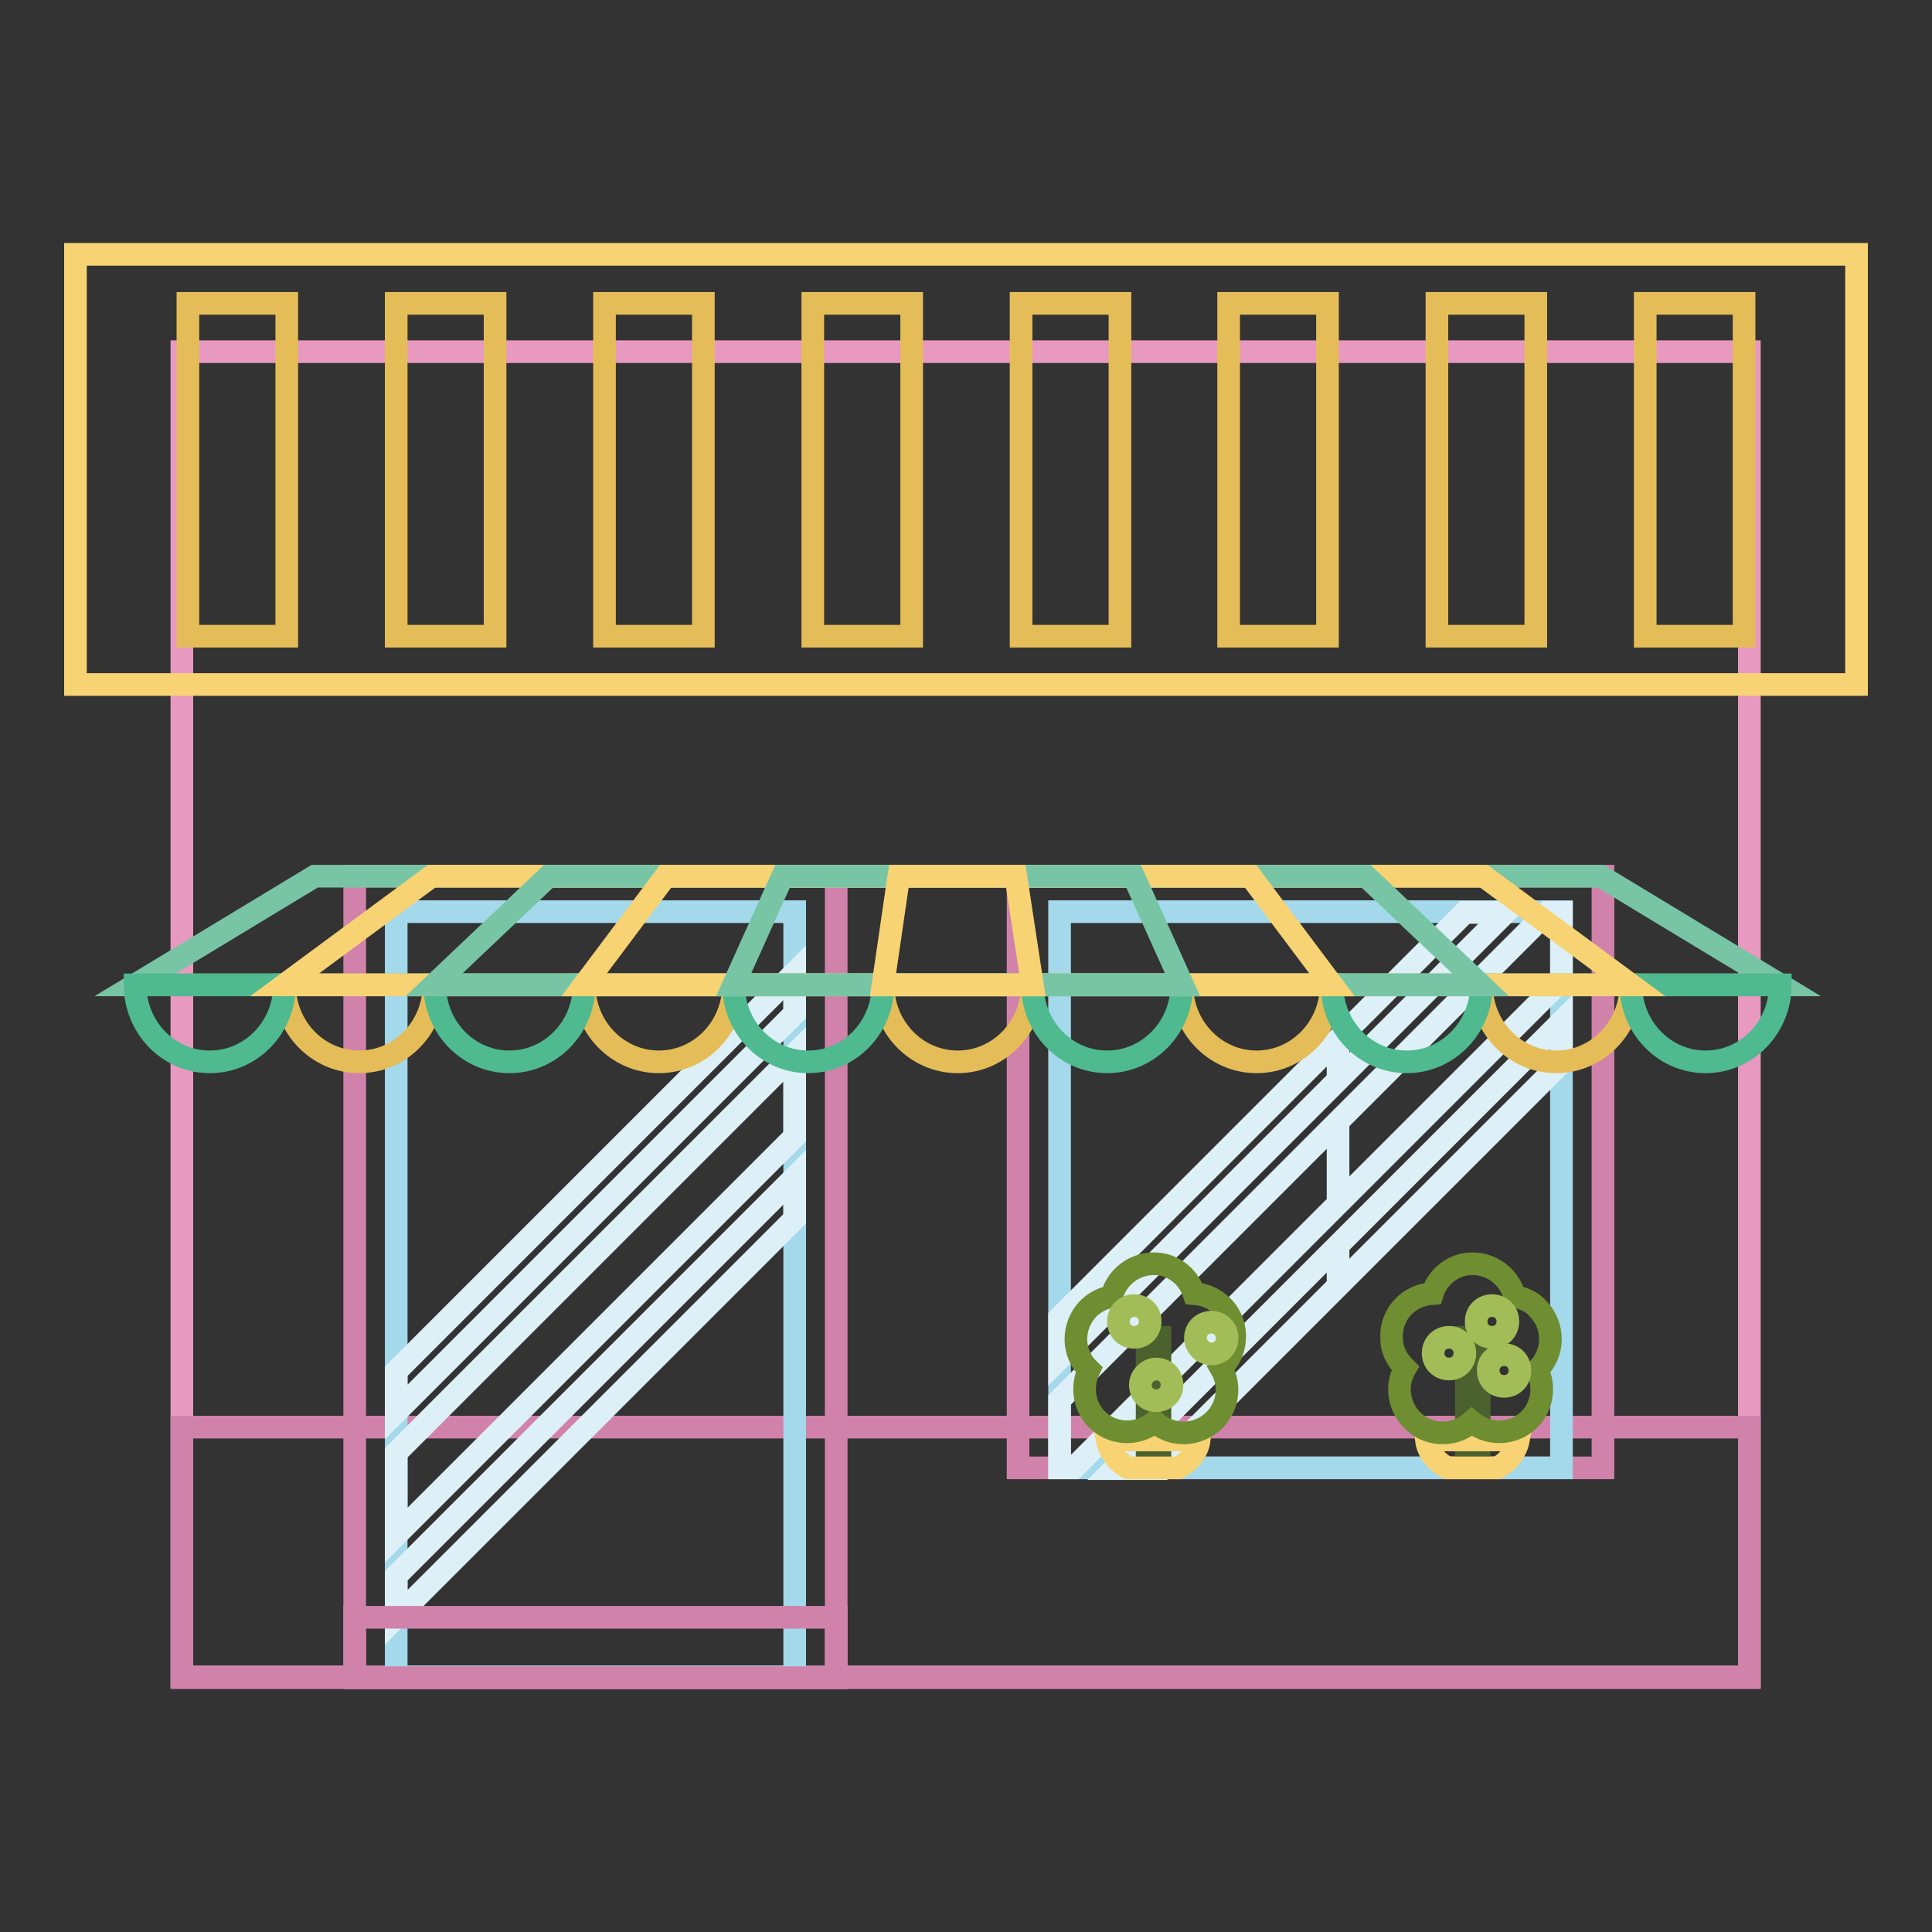 <?xml version="1.0" encoding="utf-8"?>
<!-- Svg Vector Icons : http://www.onlinewebfonts.com/icon -->
<!DOCTYPE svg PUBLIC "-//W3C//DTD SVG 1.1//EN" "http://www.w3.org/Graphics/SVG/1.1/DTD/svg11.dtd">
<svg version="1.1" xmlns="http://www.w3.org/2000/svg" xmlns:xlink="http://www.w3.org/1999/xlink" x="0px" y="0px" viewBox="0 0 256 256" enable-background="new 0 0 256 256" xml:space="preserve">
<rect x="0" y="0" width="256" height="256" fill="#333333" stroke="none"/>
<g> <path stroke-width="3" fill-opacity="0" stroke="#e899c0"  d="M24.1,46.6h207.7v175.6H24.1V46.6z"/> <path stroke-width="3" fill-opacity="0" stroke="#d182ab"  d="M24.1,189.1h207.7v33.2H24.1V189.1z"/> <path stroke-width="3" fill-opacity="0" stroke="#d182ab"  d="M47,116.1h63.8v106.2H47V116.1z"/> <path stroke-width="3" fill-opacity="0" stroke="#a4d9ec"  d="M52.5,120.8h52.8v101.4H52.5V120.8z"/> <path stroke-width="3" fill-opacity="0" stroke="#ddf0f7"  d="M52.5,187.1l52.8-52.8v-5.4l-52.8,52.8V187.1z M52.5,203.4l52.8-52.8v-10.9l-52.8,52.8V203.4z M52.5,214.3 l52.8-52.8V156l-52.8,52.8V214.3z"/> <path stroke-width="3" fill-opacity="0" stroke="#d182ab"  d="M47,214.3h63.8v8H47V214.3z M134.9,116.1h77.5v78.4h-77.5V116.1z"/> <path stroke-width="3" fill-opacity="0" stroke="#a4d9ec"  d="M140.4,120.8h66.5v73.7h-66.5V120.8z"/> <path stroke-width="3" fill-opacity="0" stroke="#ddf0f7"  d="M177.3,170.4l29.6-29.6v-5.4l-29.6,29.6V170.4z M177.3,159.5v-10.9l27.7-27.7h1.9v9L177.3,159.5z  M177.3,143.1v-5.4l16.8-16.8h5.4L177.3,143.1z M153.2,194.5l24.1-24.1v-5.4l-29.6,29.6H153.2z M177.3,137.7v5.4L140.4,180v-5.4 L177.3,137.7L177.3,137.7z M177.3,148.6v10.9l-35,35h-1.9v-9L177.3,148.6z"/> <path stroke-width="3" fill-opacity="0" stroke="#f7d374"  d="M10,33.7h236v57H10V33.7z"/> <path stroke-width="3" fill-opacity="0" stroke="#78c5a5"  d="M17.9,130.5h218l-23.8-14.4H41.7L17.9,130.5z"/> <path stroke-width="3" fill-opacity="0" stroke="#e5bd58"  d="M37.7,130.5c0,5.6,4.4,10.2,9.9,10.2c5.5,0,9.9-4.6,9.9-10.2H37.7z M77.4,130.5c0,5.6,4.4,10.2,9.9,10.2 s9.9-4.6,9.9-10.2H77.4z M117,130.5c0,5.6,4.4,10.2,9.9,10.2c5.5,0,9.9-4.6,9.9-10.2H117z M156.6,130.5c0,5.6,4.4,10.2,9.9,10.2 c5.5,0,9.9-4.6,9.9-10.2H156.6z M196.3,130.5c0,5.6,4.4,10.2,9.9,10.2c5.5,0,9.9-4.6,9.9-10.2H196.3z"/> <path stroke-width="3" fill-opacity="0" stroke="#4fb98f"  d="M37.7,130.5c0,5.6-4.4,10.2-9.9,10.2c-5.5,0-9.9-4.6-9.9-10.2H37.7z M77.4,130.5c0,5.6-4.4,10.2-9.9,10.2 c-5.5,0-9.9-4.6-9.9-10.2H77.4z M117,130.5c0,5.6-4.4,10.2-9.9,10.2c-5.5,0-9.9-4.6-9.9-10.2H117z M156.6,130.5 c0,5.6-4.4,10.2-9.9,10.2c-5.5,0-9.9-4.6-9.9-10.2H156.6z M196.3,130.5c0,5.6-4.4,10.2-9.9,10.2c-5.5,0-9.9-4.6-9.9-10.2H196.3z  M235.9,130.5c0,5.6-4.4,10.2-9.9,10.2c-5.5,0-9.9-4.6-9.9-10.2H235.9z"/> <path stroke-width="3" fill-opacity="0" stroke="#f7d374"  d="M37.7,130.5h178.4l-19.5-14.4H57.2L37.7,130.5z"/> <path stroke-width="3" fill-opacity="0" stroke="#78c5a5"  d="M57.5,130.5h138.7l-15.2-14.4H72.7L57.5,130.5z"/> <path stroke-width="3" fill-opacity="0" stroke="#f7d374"  d="M77.4,130.5h99.1l-10.8-14.4H88.2L77.4,130.5z"/> <path stroke-width="3" fill-opacity="0" stroke="#78c5a5"  d="M97.2,130.5h59.5l-6.5-14.4h-46.5L97.2,130.5z"/> <path stroke-width="3" fill-opacity="0" stroke="#f7d374"  d="M117,130.5h19.8l-2.2-14.4h-15.5L117,130.5z"/> <path stroke-width="3" fill-opacity="0" stroke="#e5bd58"  d="M24.9,40.2H38v44.1H24.9V40.2z M52.5,40.2h13.1v44.1H52.5V40.2z M80.1,40.2h13.1v44.1H80.1V40.2z  M107.7,40.2h13.1v44.1h-13.1V40.2z M135.3,40.2h13.1v44.1h-13.1V40.2z M162.8,40.2h13.1v44.1h-13.1V40.2z M190.4,40.2h13.1v44.1 h-13.1V40.2z M218,40.2h13.1v44.1H218V40.2z"/> <path stroke-width="3" fill-opacity="0" stroke="#4c622e"  d="M152,177.2h1.7v15.3H152V177.2z"/> <path stroke-width="3" fill-opacity="0" stroke="#f7d374"  d="M158.9,190.8c-0.2,1.6-1.3,2.9-2.8,3.7h-6.6c-1.5-0.8-2.5-2.2-2.8-3.7H158.9L158.9,190.8z"/> <path stroke-width="3" fill-opacity="0" stroke="#6f8d31"  d="M161.8,181.3c1.6,2.7,0.7,6.2-2.1,7.8c-2.1,1.2-4.8,1-6.7-0.7c-2.4,2-6,1.7-8-0.7c-1.4-1.7-1.7-4.1-0.7-6.2 c-2.3-2.2-2.3-5.8-0.1-8.1c0.8-0.8,1.9-1.4,3.1-1.6c0.8-3.1,3.9-4.9,6.9-4.2c1.9,0.5,3.4,1.9,4,3.8c3.2,0.2,5.6,2.9,5.4,6 C163.5,178.9,162.9,180.3,161.8,181.3z"/> <path stroke-width="3" fill-opacity="0" stroke="#a2bd57"  d="M150.3,177.2c1.2,0,2.1-0.9,2.1-2.1c0-1.2-0.9-2.1-2.1-2.1c-1.2,0-2.1,0.9-2.1,2.1 C148.2,176.3,149.1,177.2,150.3,177.2z M160.5,179.4c1.2,0,2.1-0.9,2.1-2.1c0-1.2-0.9-2.1-2.1-2.1s-2.1,0.9-2.1,2.1 C158.4,178.4,159.4,179.4,160.5,179.4z"/> <path stroke-width="3" fill-opacity="0" stroke="#a2bd57"  d="M151.1,183.5c0,1.2,0.9,2.1,2.1,2.1s2.1-0.9,2.1-2.1c0,0,0,0,0,0c0-1.2-0.9-2.1-2.1-2.1 C152.1,181.4,151.1,182.4,151.1,183.5C151.1,183.5,151.1,183.5,151.1,183.5z"/> <path stroke-width="3" fill-opacity="0" stroke="#4c622e"  d="M194.3,177.2h1.7v15.3h-1.7V177.2z"/> <path stroke-width="3" fill-opacity="0" stroke="#f7d374"  d="M189,190.8c0.2,1.6,1.3,2.9,2.8,3.7h6.6c1.5-0.8,2.5-2.2,2.8-3.7H189L189,190.8z"/> <path stroke-width="3" fill-opacity="0" stroke="#6f8d31"  d="M186.2,181.3c-1.6,2.7-0.6,6.2,2.1,7.8c2.1,1.2,4.8,1,6.7-0.7c2.4,2,6,1.7,8-0.7c1.4-1.7,1.7-4.1,0.7-6.2 c2.3-2.2,2.3-5.8,0.1-8.1c-0.8-0.9-1.9-1.4-3.1-1.6c-0.8-3.1-3.9-4.9-6.9-4.2c-1.9,0.5-3.4,1.9-4,3.8c-3.2,0.2-5.6,2.8-5.4,6 C184.4,178.9,185.1,180.2,186.2,181.3z"/> <path stroke-width="3" fill-opacity="0" stroke="#a2bd57"  d="M197.7,177.2c1.2,0,2.1-0.9,2.1-2.1c0-1.2-0.9-2.1-2.1-2.1c-1.2,0-2.1,0.9-2.1,2.1 C195.6,176.3,196.5,177.2,197.7,177.2z"/> <path stroke-width="3" fill-opacity="0" stroke="#a2bd57"  d="M197.2,181.6c0,1.2,0.9,2.1,2.1,2.1c1.2,0,2.1-0.9,2.1-2.1c0,0,0,0,0,0c0-1.2-0.9-2.1-2.1-2.1 C198.1,179.5,197.2,180.4,197.2,181.6C197.2,181.6,197.2,181.6,197.2,181.6z"/> <path stroke-width="3" fill-opacity="0" stroke="#a2bd57"  d="M189.9,179.3c0,1.2,0.9,2.1,2.1,2.1c1.2,0,2.1-0.9,2.1-2.1c0,0,0,0,0,0c0-1.2-0.9-2.1-2.1-2.1 C190.8,177.2,189.9,178.1,189.9,179.3C189.9,179.3,189.9,179.3,189.9,179.3z"/></g>
</svg>